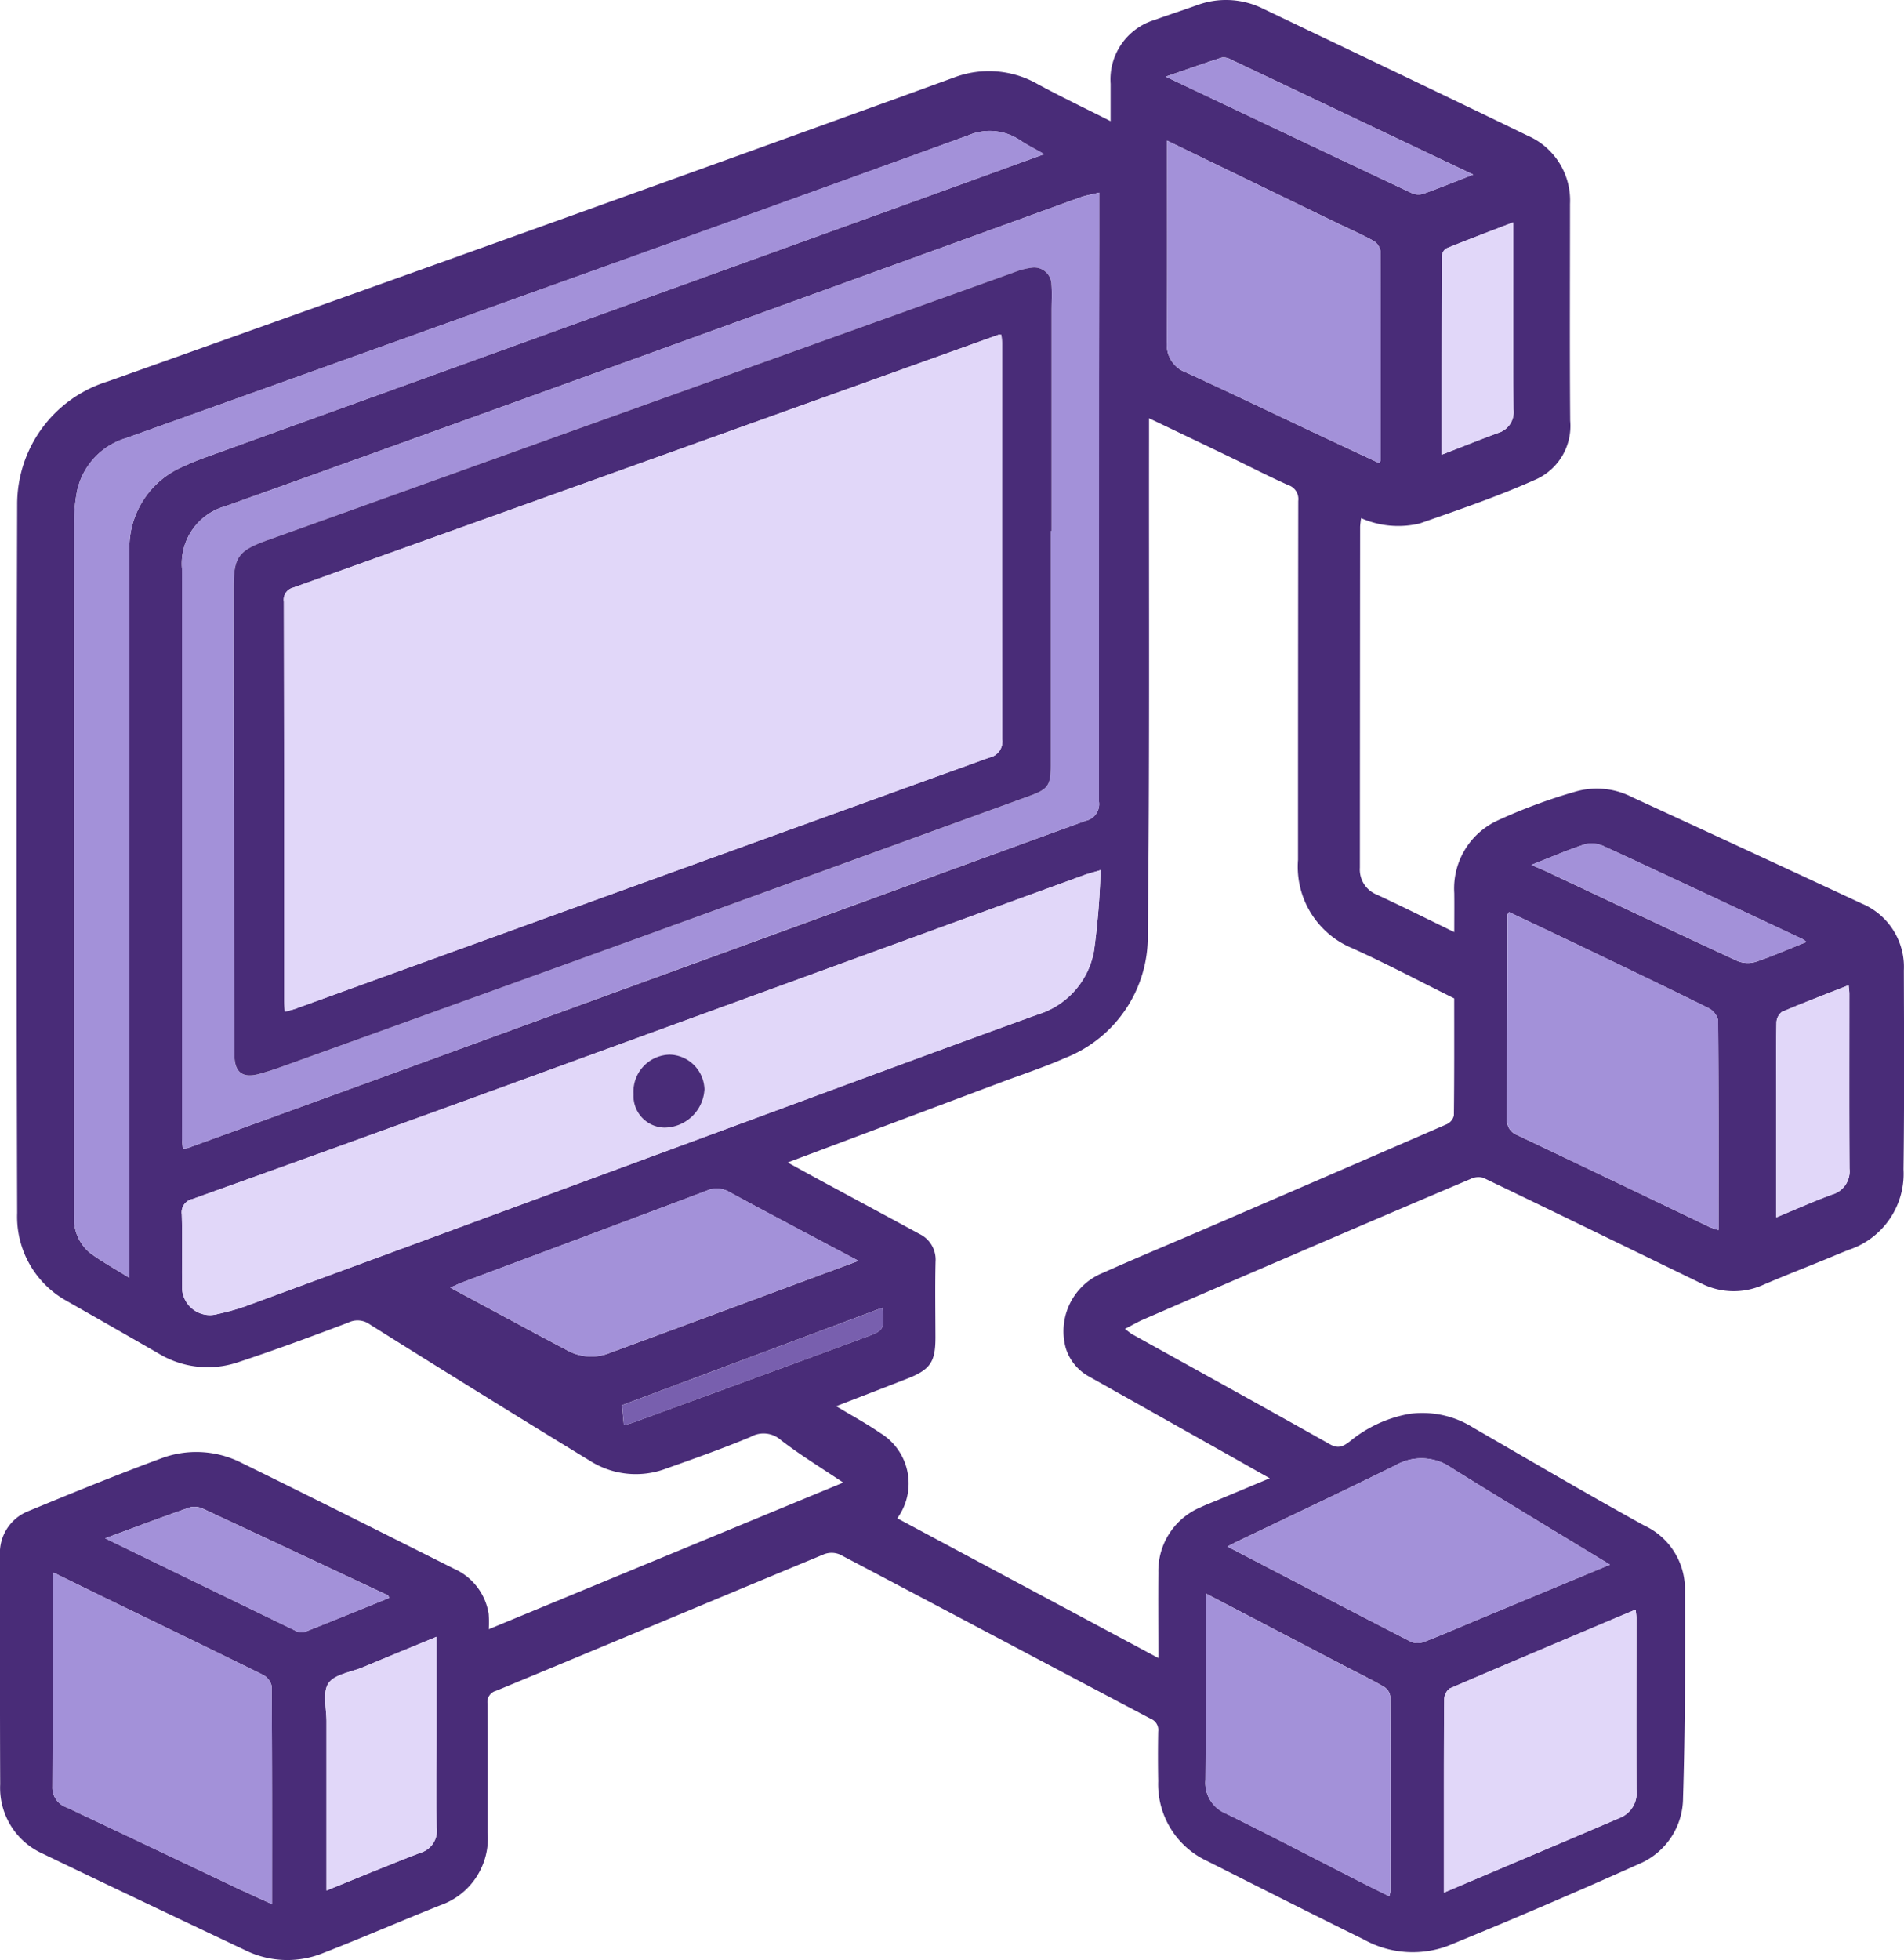 <svg xmlns="http://www.w3.org/2000/svg" width="99.767" height="102.682" viewBox="0 0 99.767 102.682">
  <g id="network" transform="translate(0 0)">
    <g id="Group_5573" data-name="Group 5573" transform="translate(0 0)">
      <path id="Path_280" data-name="Path 280" d="M25.616,85.349,44.185,77.67c-1.146-.771-2.254-1.443-3.271-2.23a1.363,1.363,0,0,0-1.585-.163c-1.46.608-2.954,1.138-4.446,1.667A4.487,4.487,0,0,1,30.9,76.52q-5.778-3.528-11.51-7.13a1.1,1.1,0,0,0-1.146-.1c-1.921.725-3.847,1.441-5.8,2.084a4.974,4.974,0,0,1-4.169-.488Q5.9,69.521,3.505,68.159A5.041,5.041,0,0,1,.9,63.542q-.057-18.55,0-37.1A6.731,6.731,0,0,1,5.654,19.98Q25.519,12.914,45.347,5.745c1.547-.556,3.092-1.12,4.637-1.682a5.153,5.153,0,0,1,4.41.356c1.226.663,2.486,1.265,3.8,1.93,0-.7,0-1.329,0-1.959a3.255,3.255,0,0,1,2.317-3.348c.734-.266,1.477-.507,2.212-.77A4.362,4.362,0,0,1,66.2.465c4.622,2.21,9.248,4.413,13.858,6.648a3.7,3.7,0,0,1,2.209,3.572c0,3.784-.02,7.569.009,11.353a3.072,3.072,0,0,1-1.732,3.048c-1.995.9-4.079,1.611-6.148,2.336a4.815,4.815,0,0,1-3.074-.277,3.928,3.928,0,0,0-.053.441q-.009,8.933-.013,17.867a1.416,1.416,0,0,0,.891,1.417c1.335.619,2.651,1.278,4.054,1.96,0-.73.008-1.385,0-2.039a3.919,3.919,0,0,1,2.276-3.809,28.535,28.535,0,0,1,4.15-1.532,4.027,4.027,0,0,1,2.89.31q6.028,2.775,12.042,5.578a3.6,3.6,0,0,1,2.2,3.5c.01,3.474.028,6.949-.018,10.422a4.194,4.194,0,0,1-2.849,4.209c-.4.153-.8.327-1.2.49-1.1.45-2.216.884-3.311,1.355a3.762,3.762,0,0,1-3.279-.1c-3.795-1.842-7.586-3.691-11.389-5.516a.944.944,0,0,0-.669.071q-4.741,2.011-9.47,4.049-3.827,1.643-7.649,3.3c-.309.134-.6.306-.98.5.2.148.288.228.388.284,3.458,1.92,6.922,3.828,10.368,5.769.46.259.734.063,1.045-.173a6.771,6.771,0,0,1,3.1-1.429,5,5,0,0,1,3.362.731c2.978,1.719,5.941,3.462,8.952,5.121a3.668,3.668,0,0,1,2.129,3.359c.014,3.638.011,7.278-.1,10.914a3.766,3.766,0,0,1-2.276,3.441q-4.979,2.235-10.035,4.3a5.274,5.274,0,0,1-4.431-.337c-2.738-1.347-5.461-2.725-8.186-4.1a4.437,4.437,0,0,1-2.573-4.181c-.015-.868-.016-1.737,0-2.605a.627.627,0,0,0-.391-.669c-5.428-2.861-10.845-5.743-16.276-8.6a1.106,1.106,0,0,0-.831-.025C37.463,83.795,31.735,86.2,26,88.576a.608.608,0,0,0-.456.668c.017,2.254.007,4.508.009,6.762a3.718,3.718,0,0,1-2.48,3.806c-2.043.815-4.061,1.693-6.11,2.491a4.986,4.986,0,0,1-4.078-.119C9.333,100.5,5.781,98.817,2.24,97.11A3.776,3.776,0,0,1,.01,93.479C-.007,89.488,0,85.5,0,81.505a2.351,2.351,0,0,1,1.5-2.346c2.3-.951,4.6-1.889,6.934-2.753a5.225,5.225,0,0,1,4.211.224c3.729,1.83,7.442,3.693,11.154,5.558a3.112,3.112,0,0,1,1.806,2.359,5.692,5.692,0,0,1,.005.8M41.271,60.9c.594.326,1.111.612,1.631.893,1.757.95,3.517,1.894,5.271,2.849a1.493,1.493,0,0,1,.849,1.457c-.031,1.323-.008,2.647-.006,3.97,0,1.29-.269,1.683-1.5,2.164s-2.437.945-3.7,1.434c.794.481,1.573.9,2.3,1.4a3.093,3.093,0,0,1,.9,4.473l13.68,7.32c0-1.551-.013-3.012,0-4.472a3.619,3.619,0,0,1,2.218-3.427c.3-.143.605-.256.909-.383l2.71-1.134c-.92-.519-1.743-.985-2.567-1.449L57.076,72.12a2.554,2.554,0,0,1-1.229-1.491A3.3,3.3,0,0,1,57.8,66.678c1.84-.821,3.7-1.593,5.554-2.391q6.232-2.688,12.456-5.392a.672.672,0,0,0,.371-.454c.025-2.046.017-4.092.017-6.137-1.794-.889-3.538-1.816-5.334-2.627a4.617,4.617,0,0,1-2.85-4.63q0-9.4.012-18.8a.771.771,0,0,0-.527-.836c-1.051-.469-2.076-1-3.114-1.5-1.365-.657-2.731-1.309-4.177-2,0,.419,0,.742,0,1.065-.011,8.644.038,17.288-.066,25.931a6.825,6.825,0,0,1-4.327,6.516c-1.108.488-2.265.867-3.4,1.293L41.271,60.9M57.6,10.091c-.408.1-.709.148-.992.249-1.8.646-3.6,1.306-5.4,1.958-13.123,4.748-26.239,9.518-39.38,14.216A3.122,3.122,0,0,0,9.537,29.8q.021,14.919,0,29.839c0,.172.028.345.044.531a1.318,1.318,0,0,0,.248-.025Q16.417,57.752,23,55.354,39.942,49.172,56.884,43a.891.891,0,0,0,.7-1.013q-.015-14.671.013-29.343c0-.8,0-1.6,0-2.552m.072,35.492c-.434.13-.649.182-.855.257q-15.926,5.8-31.852,11.607-7.427,2.7-14.868,5.365a.709.709,0,0,0-.569.8c.038,1.24,0,2.481.017,3.722A1.461,1.461,0,0,0,11.4,68.839a11.7,11.7,0,0,0,1.716-.5q13.532-4.981,27.059-9.977c4.732-1.745,9.46-3.5,14.2-5.214a4.259,4.259,0,0,0,2.954-3.357,39.589,39.589,0,0,0,.341-4.209M54.712,8.076c-.49-.28-.879-.474-1.238-.712A2.85,2.85,0,0,0,50.718,7.1q-11.549,4.2-23.124,8.329Q17.105,19.2,6.613,22.95a3.712,3.712,0,0,0-2.561,2.712,7.753,7.753,0,0,0-.158,1.782q-.015,10.018-.005,20.037,0,8.064,0,16.129a2.321,2.321,0,0,0,.837,2.037c.622.457,1.307.829,2.056,1.3V66.47q0-10.886,0-21.772,0-7.909,0-15.818a4.624,4.624,0,0,1,2.869-4.462c.373-.176.757-.33,1.145-.47Q29.2,17.3,47.606,10.655c2.326-.84,4.649-1.687,7.106-2.578M14.254,99.756c0-3.907.008-7.668-.02-11.429a.887.887,0,0,0-.468-.593c-2.716-1.343-5.445-2.659-8.17-3.983-.918-.446-1.834-.9-2.776-1.359a1.323,1.323,0,0,0-.058.236c0,3.659,0,7.318-.015,10.976a1.087,1.087,0,0,0,.745,1.081q4.418,2.083,8.828,4.184c.608.288,1.223.561,1.934.887m46.9-92.388c0,3.592.014,7.081-.01,10.57a1.538,1.538,0,0,0,1.016,1.58c2.265,1.038,4.511,2.118,6.765,3.18q1.669.786,3.339,1.561c.042-.076.077-.11.077-.144,0-3.657.011-7.313-.009-10.97a.771.771,0,0,0-.372-.534c-.594-.328-1.22-.6-1.831-.894l-8.974-4.35M79.071,47.778c-.047.079-.085.112-.085.145q-.014,5.361-.023,10.722a.818.818,0,0,0,.53.817q5.052,2.4,10.094,4.824a4.034,4.034,0,0,0,.461.153c0-3.717.009-7.352-.022-10.987a.96.96,0,0,0-.507-.642c-2.141-1.063-4.3-2.094-6.452-3.129-1.331-.64-2.666-1.27-4-1.9M75.655,99.153c3.128-1.327,6.2-2.625,9.267-3.938a1.4,1.4,0,0,0,.827-1.46c-.012-3,0-5.993,0-8.99,0-.131-.024-.262-.041-.443-3.293,1.39-6.523,2.748-9.742,4.133a.725.725,0,0,0-.287.562c-.023,1.942-.017,3.885-.018,5.827,0,1.42,0,2.839,0,4.309M63.174,83.479c0,3.333.016,6.556-.01,9.779a1.73,1.73,0,0,0,1.082,1.751c2.384,1.178,4.742,2.408,7.111,3.616.469.239.943.469,1.437.714a1.3,1.3,0,0,0,.062-.241c0-3.41.012-6.821-.005-10.231a.713.713,0,0,0-.332-.5c-.642-.371-1.31-.7-1.967-1.04l-7.377-3.853M84.361,81.97c-2.761-1.681-5.554-3.355-8.316-5.079a2.73,2.73,0,0,0-2.91-.134C70.42,78.1,67.677,79.391,64.944,80.7c-.189.091-.375.19-.631.319,3.286,1.71,6.463,3.369,9.652,5.006a.951.951,0,0,0,.687-.023c.922-.357,1.83-.753,2.743-1.133l6.965-2.9M44.98,66.05c-2.339-1.242-4.547-2.4-6.74-3.591a1.319,1.319,0,0,0-1.212-.079c-4.263,1.611-8.534,3.2-12.8,4.8-.18.067-.352.154-.633.278,2.142,1.15,4.171,2.253,6.214,3.329a2.593,2.593,0,0,0,2.168.081c4.291-1.581,8.577-3.173,13.006-4.814M17.107,99.039c1.674-.676,3.286-1.348,4.915-1.974a1.2,1.2,0,0,0,.861-1.316c-.031-1.589-.007-3.179-.006-4.769,0-1.728,0-3.456,0-5.234-1.326.548-2.6,1.072-3.868,1.6-.624.26-1.485.369-1.8.84s-.1,1.314-.1,1.994c0,2.93,0,5.86,0,8.858m3.286-15.328c-.035-.069-.045-.123-.073-.137q-4.816-2.263-9.639-4.513a1.062,1.062,0,0,0-.708-.1c-1.453.5-2.892,1.048-4.465,1.627,3.423,1.664,6.722,3.27,10.025,4.866a.644.644,0,0,0,.463.03c1.468-.58,2.929-1.178,4.4-1.774m72.68-19.936c1.013-.42,1.951-.841,2.912-1.194a1.258,1.258,0,0,0,.922-1.351c-.018-3.058-.007-6.115-.008-9.173,0-.131-.022-.262-.039-.444-1.212.479-2.365.917-3.5,1.4a.742.742,0,0,0-.28.574c-.024,1.28-.01,2.562-.01,3.842,0,2.083,0,4.167,0,6.341M75.538,23.824c1.04-.4,1.994-.787,2.958-1.141a1.134,1.134,0,0,0,.81-1.226c-.022-2.5-.01-5-.01-7.5,0-.74,0-1.48,0-2.307-1.216.468-2.37.9-3.51,1.366a.54.54,0,0,0-.237.419c-.013,3.43-.01,6.86-.01,10.394M77.2,9.147C72.881,7.1,68.689,5.1,64.493,3.116a.745.745,0,0,0-.472-.1c-.939.3-1.868.633-2.939,1C65.5,6.11,69.745,8.126,74,10.129a.841.841,0,0,0,.582.024c.832-.3,1.652-.631,2.617-1.006m17.461,40.2a1.913,1.913,0,0,0-.216-.154c-3.454-1.621-6.9-3.246-10.368-4.846a1.538,1.538,0,0,0-1.011-.122c-.929.3-1.827.694-2.827,1.087.322.138.527.22.726.313,3.359,1.579,6.713,3.168,10.082,4.724a1.441,1.441,0,0,0,.973.034c.877-.3,1.727-.671,2.64-1.036M46.238,68.509,32.59,73.615l.1,1.051c.214-.063.373-.1.526-.156,4.048-1.483,8.1-2.959,12.14-4.458.993-.368.979-.4.878-1.543" transform="translate(0 0)" fill="#492c78"/>
      <path id="Path_281" data-name="Path 281" d="M124.911,81.32c0,.949,0,1.751,0,2.552q-.013,14.672-.013,29.343a.892.892,0,0,1-.7,1.013q-16.948,6.155-33.88,12.354-6.585,2.4-13.175,4.792a1.318,1.318,0,0,1-.248.025c-.016-.186-.044-.359-.044-.531q0-14.919,0-29.839a3.122,3.122,0,0,1,2.291-3.286c13.141-4.7,26.257-9.468,39.38-14.216,1.8-.651,3.6-1.312,5.4-1.958.283-.1.584-.149.992-.249m-2.539,17.722h.041V87.5c0-.455.033-.912-.008-1.363a.9.9,0,0,0-1.048-.879,3.645,3.645,0,0,0-.889.232Q100.9,92.506,81.341,99.526c-1.539.552-1.789.876-1.788,2.524q0,6.825.016,13.649.009,5.4.027,10.8c0,.917.425,1.231,1.307.991.4-.108.788-.236,1.175-.375q10.718-3.866,21.433-7.739,8.884-3.216,17.76-6.452c.956-.348,1.1-.556,1.1-1.593q0-6.142,0-12.285" transform="translate(-67.313 -71.229)" fill="#a391d9"/>
      <path id="Path_282" data-name="Path 282" d="M124.9,367.328a39.621,39.621,0,0,1-.341,4.209,4.259,4.259,0,0,1-2.954,3.357c-4.744,1.712-9.472,3.469-14.2,5.214q-13.529,4.988-27.059,9.977a11.67,11.67,0,0,1-1.716.5,1.461,1.461,0,0,1-1.854-1.506c-.015-1.241.02-2.482-.017-3.722a.709.709,0,0,1,.569-.8q7.439-2.67,14.868-5.365,15.929-5.8,31.852-11.607c.206-.075.421-.127.855-.257M104.145,378.82A1.872,1.872,0,0,0,102.334,377a1.941,1.941,0,0,0-1.908,2.075,1.66,1.66,0,0,0,1.611,1.75,2.118,2.118,0,0,0,2.107-2" transform="translate(-67.232 -321.745)" fill="#e1d7f9"/>
      <path id="Path_283" data-name="Path 283" d="M82.138,56.555c-2.457.892-4.78,1.738-7.106,2.578q-18.4,6.647-36.809,13.293c-.388.14-.772.295-1.145.47a4.624,4.624,0,0,0-2.869,4.462q-.015,7.909,0,15.818v21.773c0,.116,0,.232,0,.472-.749-.467-1.434-.839-2.056-1.3a2.321,2.321,0,0,1-.837-2.037q.014-8.064,0-16.129,0-10.018.005-20.037a7.745,7.745,0,0,1,.158-1.782,3.712,3.712,0,0,1,2.561-2.712q10.493-3.752,20.98-7.519,11.567-4.152,23.124-8.329a2.85,2.85,0,0,1,2.756.262c.359.238.748.432,1.238.712" transform="translate(-27.426 -48.478)" fill="#a391d9"/>
      <path id="Path_284" data-name="Path 284" d="M33.634,681.319c-.712-.326-1.327-.6-1.934-.887q-4.415-2.091-8.828-4.184a1.087,1.087,0,0,1-.745-1.081c.018-3.659.011-7.318.015-10.976a1.347,1.347,0,0,1,.058-.236c.942.461,1.858.913,2.777,1.359,2.725,1.325,5.454,2.641,8.17,3.983a.886.886,0,0,1,.468.593c.028,3.761.021,7.522.021,11.429" transform="translate(-19.38 -581.563)" fill="#a391d9"/>
      <path id="Path_285" data-name="Path 285" d="M492.759,59.383c3.052,1.48,6.013,2.916,8.974,4.35.612.3,1.237.566,1.831.894a.771.771,0,0,1,.372.534c.02,3.657.013,7.313.009,10.97,0,.034-.035.068-.077.144q-1.668-.779-3.339-1.561c-2.254-1.061-4.5-2.142-6.765-3.18a1.538,1.538,0,0,1-1.016-1.58c.024-3.489.01-6.978.01-10.57" transform="translate(-431.602 -52.014)" fill="#a391d9"/>
      <path id="Path_286" data-name="Path 286" d="M636.424,385.02c1.33.633,2.665,1.264,4,1.9,2.154,1.035,4.311,2.067,6.452,3.129a.961.961,0,0,1,.507.642c.031,3.635.022,7.271.022,10.987a4.037,4.037,0,0,1-.461-.153q-5.047-2.412-10.094-4.824a.818.818,0,0,1-.53-.817q.012-5.361.023-10.722c0-.033.038-.067.085-.145" transform="translate(-557.354 -337.242)" fill="#a391d9"/>
      <path id="Path_287" data-name="Path 287" d="M609.659,694.337c0-1.47,0-2.89,0-4.309,0-1.943,0-3.885.018-5.827a.726.726,0,0,1,.287-.562c3.219-1.385,6.45-2.743,9.742-4.133.018.181.041.312.041.443,0,3-.007,5.993.005,8.99a1.4,1.4,0,0,1-.827,1.46c-3.066,1.313-6.139,2.61-9.267,3.938" transform="translate(-534.004 -595.184)" fill="#e1d7f9"/>
      <path id="Path_288" data-name="Path 288" d="M509.008,672.71l7.377,3.853c.658.344,1.325.669,1.967,1.04a.713.713,0,0,1,.332.5c.017,3.41.01,6.821.005,10.231a1.3,1.3,0,0,1-.062.241c-.494-.245-.968-.475-1.437-.714-2.369-1.208-4.727-2.438-7.111-3.616A1.73,1.73,0,0,1,509,682.489c.026-3.223.01-6.446.01-9.779" transform="translate(-445.834 -589.231)" fill="#a391d9"/>
      <path id="Path_289" data-name="Path 289" d="M538.315,621.244l-6.965,2.9c-.913.381-1.821.776-2.743,1.133a.952.952,0,0,1-.687.023c-3.189-1.636-6.366-3.3-9.652-5.006.255-.13.441-.228.631-.319,2.732-1.312,5.476-2.6,8.191-3.947a2.73,2.73,0,0,1,2.91.134c2.762,1.724,5.555,3.4,8.316,5.079" transform="translate(-453.955 -539.274)" fill="#a391d9"/>
      <path id="Path_290" data-name="Path 290" d="M211.5,505.574c-4.429,1.64-8.716,3.232-13.006,4.814a2.593,2.593,0,0,1-2.167-.081c-2.043-1.077-4.072-2.179-6.214-3.329.281-.124.454-.211.633-.278,4.268-1.6,8.54-3.184,12.8-4.8a1.319,1.319,0,0,1,1.212.079c2.193,1.188,4.4,2.349,6.74,3.591" transform="translate(-166.52 -439.524)" fill="#a391d9"/>
      <path id="Path_291" data-name="Path 291" d="M137.358,704.274c0-3,0-5.928,0-8.858,0-.68-.216-1.518.1-1.994s1.174-.58,1.8-.84c1.27-.529,2.542-1.053,3.868-1.6,0,1.778,0,3.506,0,5.234,0,1.59-.025,3.18.006,4.769a1.2,1.2,0,0,1-.861,1.316c-1.629.626-3.241,1.3-4.915,1.974" transform="translate(-120.252 -605.235)" fill="#e1d7f9"/>
      <path id="Path_292" data-name="Path 292" d="M59.264,640.868c-1.468.6-2.929,1.193-4.4,1.774a.645.645,0,0,1-.463-.03c-3.3-1.6-6.6-3.2-10.025-4.866,1.573-.579,3.012-1.123,4.465-1.627a1.065,1.065,0,0,1,.708.1q4.826,2.242,9.639,4.513c.028.013.037.067.073.136" transform="translate(-38.872 -557.156)" fill="#a391d9"/>
      <path id="Path_293" data-name="Path 293" d="M749.991,428.085c0-2.175,0-4.258,0-6.341,0-1.281-.014-2.562.01-3.842a.743.743,0,0,1,.28-.574c1.132-.487,2.286-.925,3.5-1.4.017.182.039.313.039.444,0,3.058-.01,6.115.008,9.173a1.258,1.258,0,0,1-.922,1.351c-.962.354-1.9.775-2.912,1.194" transform="translate(-656.919 -364.31)" fill="#e1d7f9"/>
      <path id="Path_294" data-name="Path 294" d="M608.714,106.018c0-3.535,0-6.964.01-10.394a.541.541,0,0,1,.237-.419c1.141-.464,2.294-.9,3.51-1.366,0,.827,0,1.567,0,2.307,0,2.5-.012,5,.01,7.5a1.135,1.135,0,0,1-.81,1.226c-.964.355-1.918.738-2.958,1.141" transform="translate(-533.177 -82.194)" fill="#e1d7f9"/>
      <path id="Path_295" data-name="Path 295" d="M508.352,30.35c-.964.375-1.784.708-2.617,1.006a.841.841,0,0,1-.582-.024c-4.256-2-8.506-4.02-12.918-6.11,1.07-.37,2-.7,2.939-1a.746.746,0,0,1,.472.1c4.2,1.987,8.387,3.98,12.707,6.032" transform="translate(-431.152 -21.203)" fill="#a391d9"/>
      <path id="Path_296" data-name="Path 296" d="M661.021,361.187c-.914.365-1.764.74-2.641,1.036a1.44,1.44,0,0,1-.973-.034c-3.369-1.557-6.723-3.146-10.082-4.724-.2-.094-.4-.175-.726-.313,1-.393,1.9-.788,2.827-1.087a1.539,1.539,0,0,1,1.012.122c3.463,1.6,6.914,3.225,10.368,4.846a1.91,1.91,0,0,1,.216.155" transform="translate(-566.361 -311.843)" fill="#a391d9"/>
      <path id="Path_297" data-name="Path 297" d="M276.27,552.081c.1,1.139.115,1.175-.878,1.543-4.042,1.5-8.092,2.975-12.14,4.458-.152.056-.311.093-.526.156l-.1-1.052,13.648-5.106" transform="translate(-230.032 -483.571)" fill="#785fae"/>
      <path id="Path_298" data-name="Path 298" d="M141.456,126.814q0,6.142,0,12.285c0,1.037-.143,1.245-1.1,1.593q-8.879,3.228-17.76,6.452-10.713,3.879-21.433,7.739c-.387.139-.779.267-1.175.375-.882.241-1.3-.073-1.307-.991q-.021-5.4-.027-10.8-.012-6.825-.016-13.649c0-1.649.249-1.972,1.788-2.524q19.564-7.015,39.126-14.034a3.641,3.641,0,0,1,.889-.232.9.9,0,0,1,1.048.879c.041.451.008.908.008,1.363v11.541ZM101.32,152c.253-.071.41-.1.56-.158q18.172-6.582,36.347-13.154a.854.854,0,0,0,.685-.959c-.018-6.907-.01-13.814-.01-20.721,0-.156-.02-.312-.031-.465a.558.558,0,0,0-.16-.006q-18.478,6.626-36.958,13.249a.646.646,0,0,0-.481.73q.019,10.423.015,20.845c0,.18.018.361.033.639" transform="translate(-86.397 -99)" fill="#492c78"/>
      <path id="Path_299" data-name="Path 299" d="M271.213,447.065a2.118,2.118,0,0,1-2.107,2,1.66,1.66,0,0,1-1.611-1.75,1.941,1.941,0,0,1,1.908-2.075,1.872,1.872,0,0,1,1.811,1.823" transform="translate(-234.3 -389.99)" fill="#492c78"/>
      <path id="Path_300" data-name="Path 300" d="M119.921,176.777c-.015-.278-.033-.458-.033-.639q0-10.423-.015-20.845a.646.646,0,0,1,.481-.73q18.481-6.617,36.958-13.249a.558.558,0,0,1,.16.006c.011.152.031.309.031.465,0,6.907-.008,13.814.01,20.721a.854.854,0,0,1-.685.959q-18.18,6.559-36.347,13.154c-.15.054-.307.087-.56.158" transform="translate(-104.998 -123.773)" fill="#e1d7f9"/>
    </g>
  </g>
</svg>
